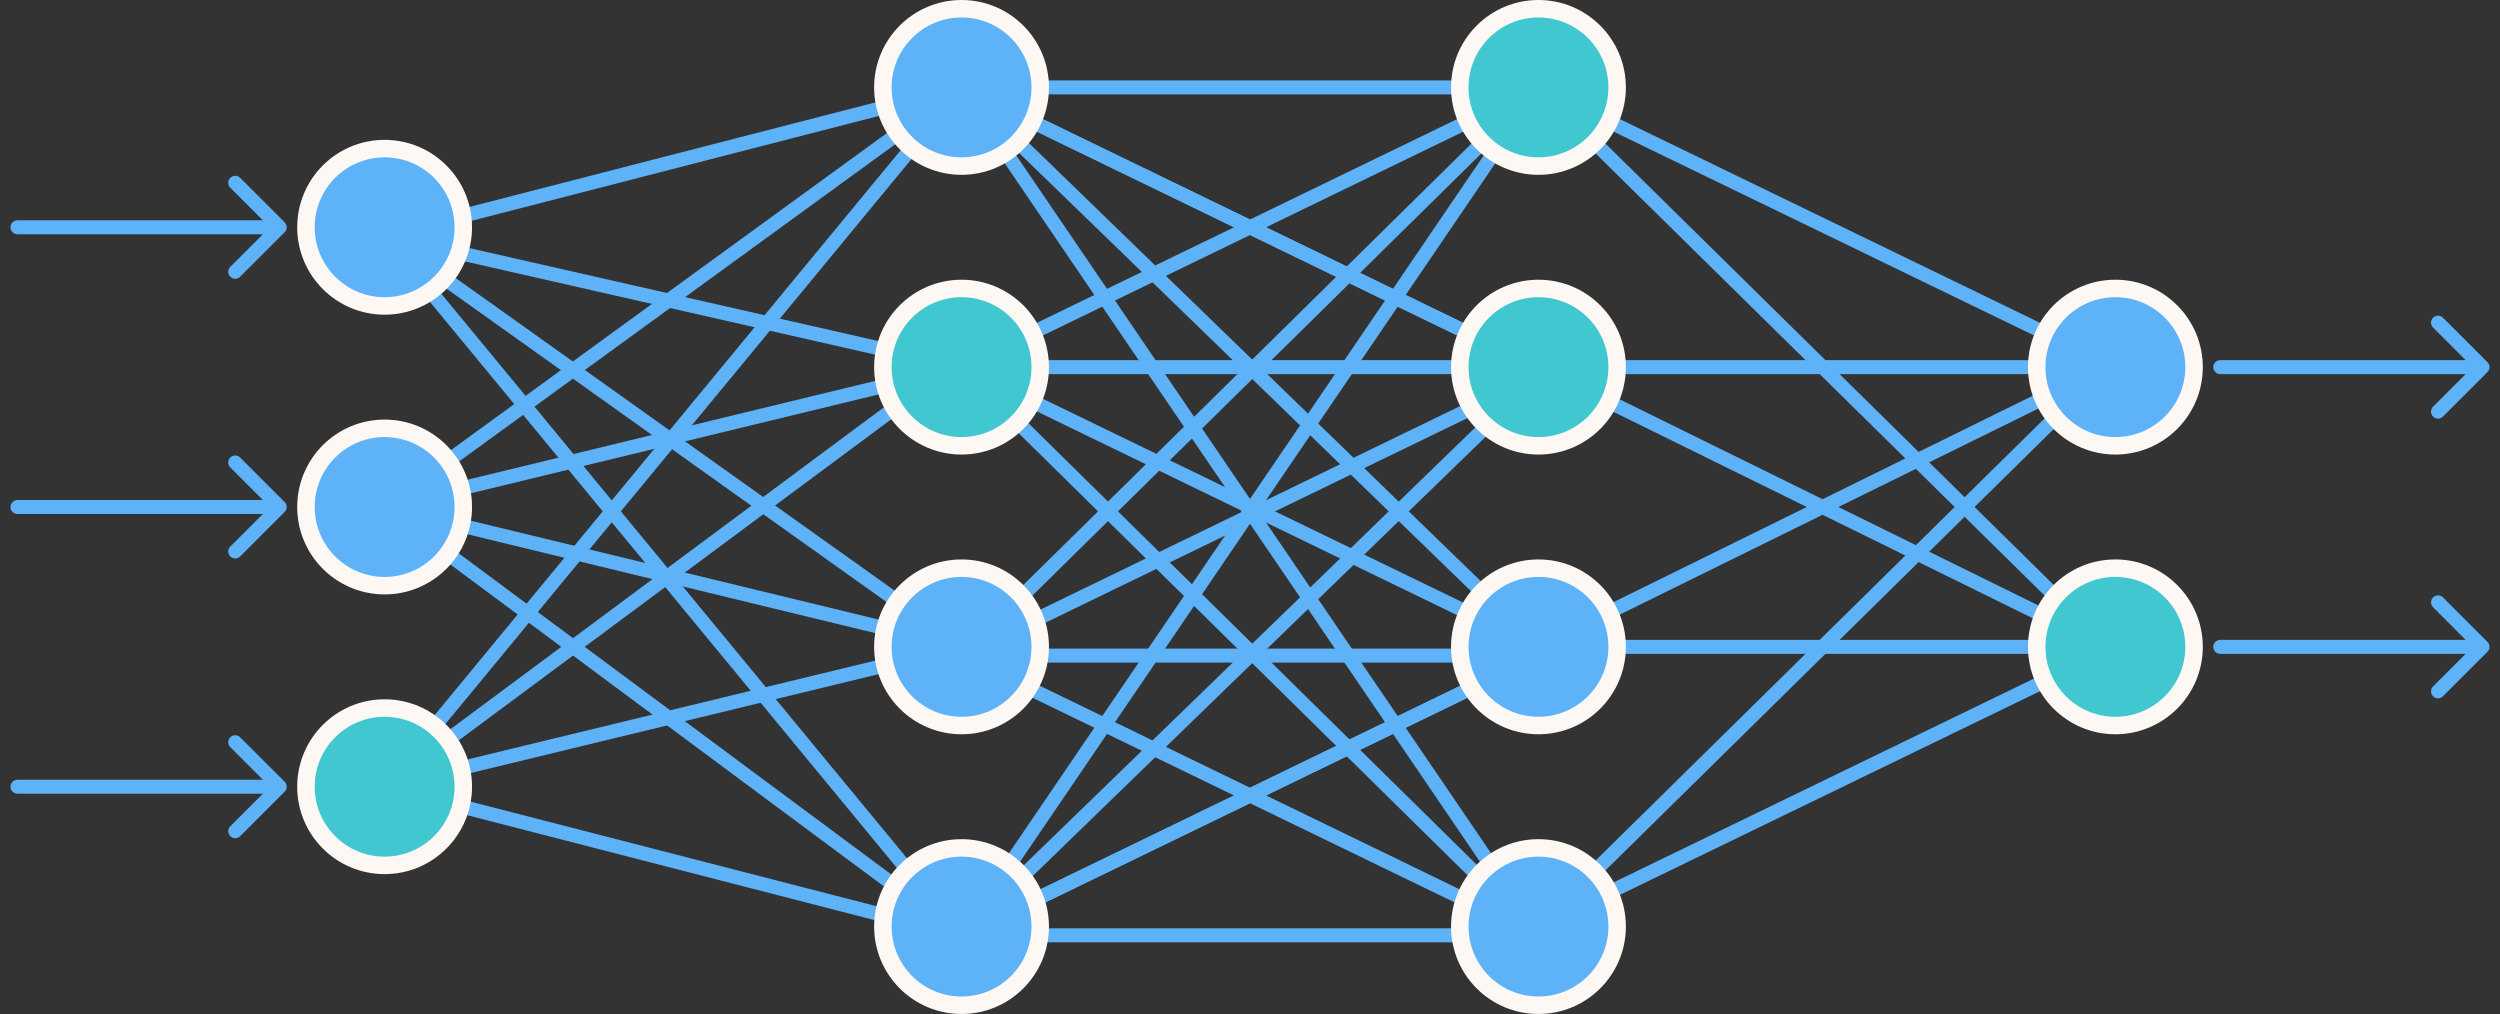 <?xml version="1.0" encoding="UTF-8"?> <svg xmlns="http://www.w3.org/2000/svg" width="143" height="58" viewBox="0 0 143 58" fill="none"><rect x="0" y="0" width="143" height="58" fill="#333333" stroke="none"/><path d="M22 13.499L55 5" stroke="#5EB2F7" stroke-width="0.8" stroke-linecap="round"></path><path d="M88 21L55 5" stroke="#5EB2F7" stroke-width="0.8" stroke-linecap="round"></path><path d="M88 21L55 5" stroke="#5EB2F7" stroke-width="0.8" stroke-linecap="round"></path><path d="M88 5L55 5" stroke="#5EB2F7" stroke-width="0.8" stroke-linecap="round"></path><path d="M88 37L55 5" stroke="#5EB2F7" stroke-width="0.8" stroke-linecap="round"></path><path d="M88 53.5L55 5" stroke="#5EB2F7" stroke-width="0.8" stroke-linecap="round"></path><path d="M88 53.5L55 21" stroke="#5EB2F7" stroke-width="0.8" stroke-linecap="round"></path><path d="M88 37L55 21" stroke="#5EB2F7" stroke-width="0.8" stroke-linecap="round"></path><path d="M88 21L55 21" stroke="#5EB2F7" stroke-width="0.8" stroke-linecap="round"></path><path d="M88 5L55 21" stroke="#5EB2F7" stroke-width="0.8" stroke-linecap="round"></path><path d="M88 5L121 21" stroke="#5EB2F7" stroke-width="0.8" stroke-linecap="round"></path><path d="M88 5L120.5 37" stroke="#5EB2F7" stroke-width="0.8" stroke-linecap="round"></path><path d="M88 21L120.5 37" stroke="#5EB2F7" stroke-width="0.8" stroke-linecap="round"></path><path d="M88 21L121 21" stroke="#5EB2F7" stroke-width="0.8" stroke-linecap="round"></path><path d="M88 53L121 37" stroke="#5EB2F7" stroke-width="0.8" stroke-linecap="round"></path><path d="M88 53L120.5 21" stroke="#5EB2F7" stroke-width="0.8" stroke-linecap="round"></path><path d="M88 37L120.5 21" stroke="#5EB2F7" stroke-width="0.8" stroke-linecap="round"></path><path d="M88 37L121 37" stroke="#5EB2F7" stroke-width="0.8" stroke-linecap="round"></path><path d="M88 37.5L55 53.5" stroke="#5EB2F7" stroke-width="0.8" stroke-linecap="round"></path><path d="M88 37.5L55 53.5" stroke="#5EB2F7" stroke-width="0.8" stroke-linecap="round"></path><path d="M88 53.5L55 53.5" stroke="#5EB2F7" stroke-width="0.8" stroke-linecap="round"></path><path d="M88 21.5L55 53.5" stroke="#5EB2F7" stroke-width="0.8" stroke-linecap="round"></path><path d="M88 5L55 53.5" stroke="#5EB2F7" stroke-width="0.8" stroke-linecap="round"></path><path d="M88 5L55 37.5" stroke="#5EB2F7" stroke-width="0.8" stroke-linecap="round"></path><path d="M88 21.5L55 37.5" stroke="#5EB2F7" stroke-width="0.8" stroke-linecap="round"></path><path d="M88 37.5L55 37.5" stroke="#5EB2F7" stroke-width="0.8" stroke-linecap="round"></path><path d="M88 53.5L55 37.5" stroke="#5EB2F7" stroke-width="0.8" stroke-linecap="round"></path><path d="M22 29L54.999 5" stroke="#5EB2F7" stroke-width="0.8" stroke-linecap="round"></path><path d="M22 29L55 21" stroke="#5EB2F7" stroke-width="0.8" stroke-linecap="round"></path><path d="M22 29L55 37" stroke="#5EB2F7" stroke-width="0.8" stroke-linecap="round"></path><path d="M22 29L55 53.5" stroke="#5EB2F7" stroke-width="0.8" stroke-linecap="round"></path><path d="M22 45L55 53.5" stroke="#5EB2F7" stroke-width="0.8" stroke-linecap="round"></path><path d="M22 45L54.999 37" stroke="#5EB2F7" stroke-width="0.8" stroke-linecap="round"></path><path d="M22 45L55 20.5" stroke="#5EB2F7" stroke-width="0.8" stroke-linecap="round"></path><path d="M22 45L55 5" stroke="#5EB2F7" stroke-width="0.8" stroke-linecap="round"></path><path d="M22 13.499L55 21" stroke="#5EB2F7" stroke-width="0.8" stroke-linecap="round"></path><path d="M22 13.499L55 37" stroke="#5EB2F7" stroke-width="0.8" stroke-linecap="round"></path><path d="M22 13.499L55 53.5" stroke="#5EB2F7" stroke-width="0.8" stroke-linecap="round"></path><path d="M1 13.4C0.779 13.4 0.6 13.221 0.6 13C0.6 12.779 0.779 12.6 1 12.6L1 13.4ZM16.283 12.717C16.439 12.873 16.439 13.127 16.283 13.283L13.737 15.828C13.581 15.985 13.328 15.985 13.172 15.828C13.015 15.672 13.015 15.419 13.172 15.263L15.434 13L13.172 10.737C13.015 10.581 13.015 10.328 13.172 10.172C13.328 10.015 13.581 10.015 13.737 10.172L16.283 12.717ZM1 12.6L16 12.6L16 13.4L1 13.4L1 12.6Z" fill="#5EB2F7"></path><path d="M1 29.4C0.779 29.4 0.6 29.221 0.6 29C0.6 28.779 0.779 28.6 1 28.6L1 29.4ZM16.283 28.717C16.439 28.873 16.439 29.127 16.283 29.283L13.737 31.828C13.581 31.985 13.328 31.985 13.172 31.828C13.015 31.672 13.015 31.419 13.172 31.263L15.434 29L13.172 26.737C13.015 26.581 13.015 26.328 13.172 26.172C13.328 26.015 13.581 26.015 13.737 26.172L16.283 28.717ZM1 28.6L16 28.6L16 29.4L1 29.4L1 28.6Z" fill="#5EB2F7"></path><path d="M127 21.4C126.779 21.4 126.6 21.221 126.6 21C126.6 20.779 126.779 20.6 127 20.6L127 21.4ZM142.283 20.717C142.439 20.873 142.439 21.127 142.283 21.283L139.737 23.828C139.581 23.985 139.328 23.985 139.172 23.828C139.015 23.672 139.015 23.419 139.172 23.263L141.434 21L139.172 18.737C139.015 18.581 139.015 18.328 139.172 18.172C139.328 18.015 139.581 18.015 139.737 18.172L142.283 20.717ZM127 20.6L142 20.6L142 21.4L127 21.4L127 20.6Z" fill="#5EB2F7"></path><path d="M1 45.4C0.779 45.4 0.6 45.221 0.6 45C0.6 44.779 0.779 44.6 1 44.6L1 45.4ZM16.283 44.717C16.439 44.873 16.439 45.127 16.283 45.283L13.737 47.828C13.581 47.985 13.328 47.985 13.172 47.828C13.015 47.672 13.015 47.419 13.172 47.263L15.434 45L13.172 42.737C13.015 42.581 13.015 42.328 13.172 42.172C13.328 42.015 13.581 42.015 13.737 42.172L16.283 44.717ZM1 44.6L16 44.6L16 45.4L1 45.4L1 44.6Z" fill="#5EB2F7"></path><path d="M127 37.4C126.779 37.4 126.6 37.221 126.6 37C126.6 36.779 126.779 36.6 127 36.6L127 37.4ZM142.283 36.717C142.439 36.873 142.439 37.127 142.283 37.283L139.737 39.828C139.581 39.985 139.328 39.985 139.172 39.828C139.015 39.672 139.015 39.419 139.172 39.263L141.434 37L139.172 34.737C139.015 34.581 139.015 34.328 139.172 34.172C139.328 34.015 139.581 34.015 139.737 34.172L142.283 36.717ZM127 36.6L142 36.6L142 37.4L127 37.4L127 36.6Z" fill="#5EB2F7"></path><circle cx="22" cy="13" r="4.5" fill="#5EB2F7" stroke="#FEF8F4"></circle><circle cx="22" cy="29" r="4.5" fill="#5EB2F7" stroke="#FEF8F4"></circle><circle cx="22" cy="45" r="4.5" fill="#41C7CF" stroke="#FEF8F4"></circle><circle cx="55" cy="5" r="4.5" fill="#5EB2F7" stroke="#FEF8F4"></circle><circle cx="55" cy="21" r="4.5" fill="#41C7CF" stroke="#FEF8F4"></circle><circle cx="55" cy="37" r="4.5" fill="#5EB2F7" stroke="#FEF8F4"></circle><circle cx="55" cy="53" r="4.5" fill="#5EB2F7" stroke="#FEF8F4"></circle><circle cx="88" cy="5" r="4.5" fill="#41C7CF" stroke="#FEF8F4"></circle><circle cx="88" cy="21" r="4.5" fill="#41C7CF" stroke="#FEF8F4"></circle><circle cx="88" cy="37" r="4.5" fill="#5EB2F7" stroke="#FEF8F4"></circle><circle cx="88" cy="53" r="4.5" fill="#5EB2F7" stroke="#FEF8F4"></circle><circle cx="121" cy="21" r="4.5" fill="#5EB2F7" stroke="#FEF8F4"></circle><circle cx="121" cy="37" r="4.5" fill="#41C7CF" stroke="#FEF8F4"></circle></svg> 